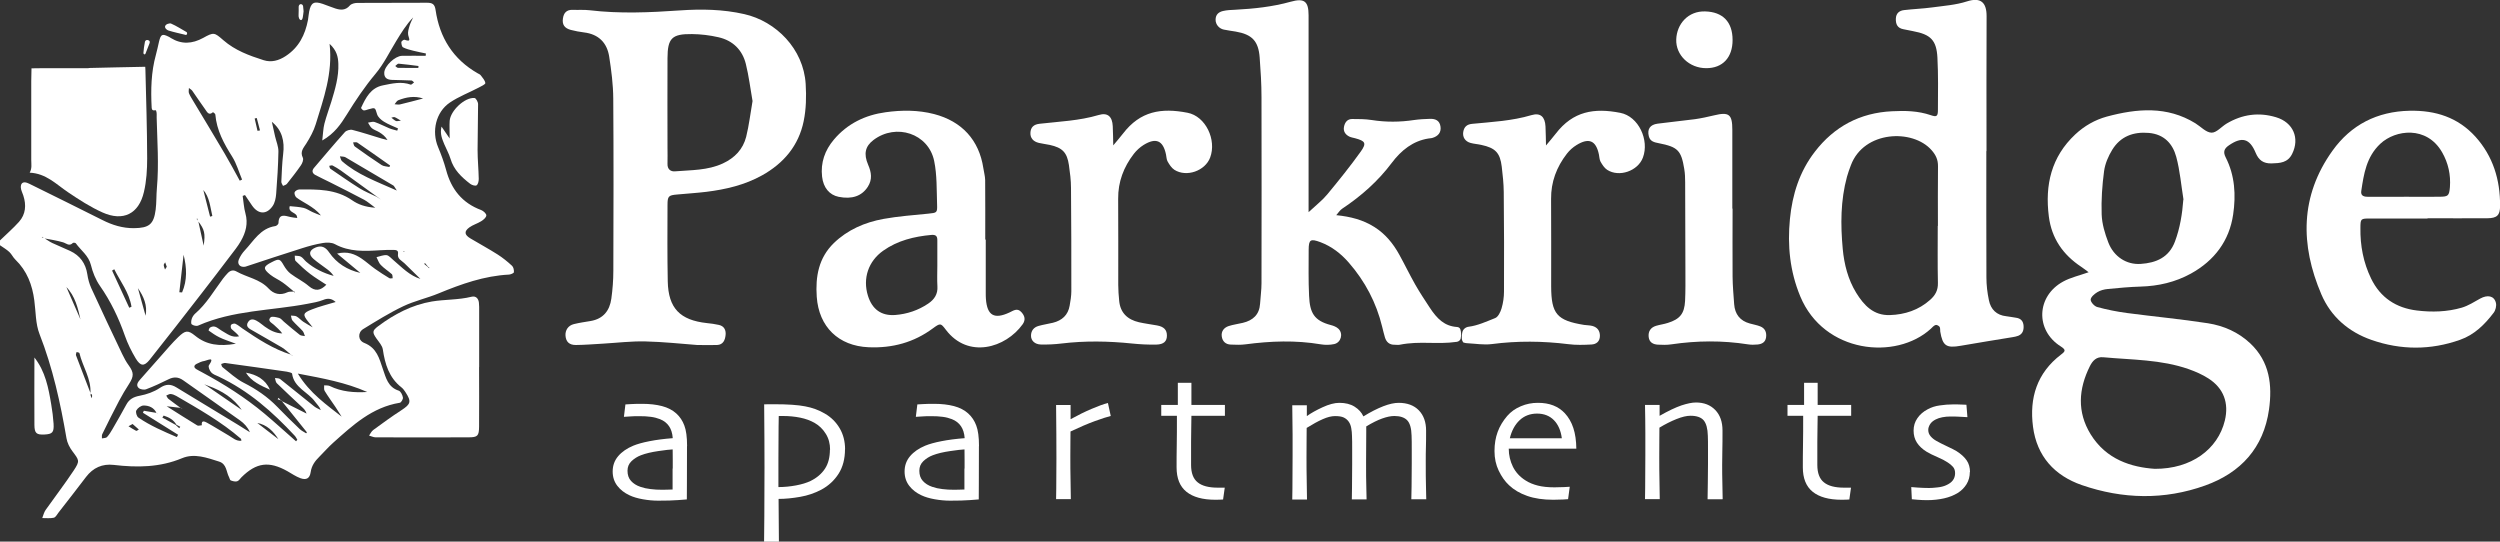<?xml version="1.0" encoding="UTF-8"?>
<svg id="logos" xmlns="http://www.w3.org/2000/svg" viewBox="0 0 300 64.99">
  <rect x="0" y="0" width="300" height="64.99" fill="#333333" stroke="none"/>
  <defs>
    <style>
      .cls-1 {
        fill: #fff;
      }
    </style>
  </defs>
  <path class="cls-1" d="M0,28.85c.76-.74,1.57-1.44,2.28-2.23.81-.91.89-2.01.52-3.15-.1-.32-.28-.64-.3-.96-.03-.47.21-.75.73-.58.18.06.36.16.53.24,2.84,1.41,5.69,2.8,8.52,4.23,1.2.61,2.44.99,3.79.98,1.83-.02,2.38-.46,2.61-2.22.11-.86.07-1.75.15-2.61.25-2.81.04-5.62-.03-8.42,0-.29.03-.61-.07-.86-.06-.14-.5.19-.53-.35-.11-2.14-.07-4.26.51-6.35.14-.51.25-1.04.37-1.56.22-.91.38-.99,1.17-.6.09.04.17.1.25.15,1.29.79,2.56.71,3.88-.01,1.28-.71,1.34-.67,2.43.28,1.4,1.22,3.09,1.84,4.82,2.39.93.3,1.83.05,2.65-.49,1.58-1.03,2.34-2.55,2.68-4.34.06-.33.07-.68.14-1.01.22-1.07.58-1.27,1.64-.91.51.17,1,.39,1.51.55.63.2,1.22.24,1.73-.36.18-.21.59-.31.9-.31,2.79-.02,5.57,0,8.36-.02.64,0,.93.16,1.03.87.48,3.31,2.1,5.91,5.06,7.6.13.07.28.13.36.24.22.29.51.6.55.93.02.14-.48.38-.77.53-1.16.61-2.41,1.08-3.49,1.81-1.69,1.15-2.2,3.46-1.41,5.34.37.89.71,1.8.96,2.73.61,2.31,1.92,3.98,4.22,4.83.26.1.63.44.61.65-.02.25-.36.53-.62.69-.45.28-.99.43-1.42.74-.65.48-.59.89.13,1.32,1.09.65,2.2,1.25,3.27,1.93.61.39,1.19.86,1.72,1.35.18.16.25.52.23.77-.01.12-.37.27-.58.29-2.98.15-5.72,1.13-8.44,2.25-1.39.58-2.9.9-4.26,1.55-1.66.79-3.24,1.78-4.81,2.74-.65.4-.65,1.35.13,1.66,1.52.6,1.8,1.87,2.24,3.15.36,1.03.61,2.17,1.9,2.58.24.08.45.52.5.82.04.19-.21.61-.37.63-3.33.54-5.65,2.7-8.01,4.81-.58.52-1.09,1.11-1.64,1.66-.53.52-.94,1.08-1.05,1.86-.11.76-.53.98-1.24.72-.54-.2-1.03-.54-1.54-.83-2.22-1.25-3.74-1.05-5.53.73-.17.17-.32.43-.53.48-.22.06-.51-.02-.75-.11-.1-.04-.13-.25-.2-.38-.35-.66-.28-1.59-1.2-1.88-1.45-.46-2.96-1.02-4.43-.41-2.68,1.12-5.41,1.14-8.21.81-1.37-.16-2.48.34-3.32,1.44-1.09,1.43-2.19,2.85-3.3,4.27-.18.23-.35.58-.58.63-.44.1-.92.03-1.38.04.13-.33.21-.7.41-.98,1.12-1.59,2.31-3.13,3.38-4.75.75-1.14.64-1.2-.17-2.29-.34-.45-.62-1.01-.71-1.55-.73-4.26-1.65-8.46-3.24-12.52-.48-1.23-.44-2.67-.62-4.01-.24-1.88-.88-3.57-2.28-4.92-.28-.27-.44-.65-.72-.91C.79,29.93.38,29.7,0,29.43c0-.19,0-.39,0-.58ZM33.76,53.04l.06.06-.09-.04c-.09-.1-.19-.2-.28-.29-.62-1-1.4-1.81-2.64-2.03l-.04-.09.06.07c.88.68,1.76,1.35,2.64,2.03.09.1.19.2.28.29ZM29.36,49.54s.06.04.09.06c-.04-.01-.07-.03-.11-.04-.09-.1-.19-.2-.28-.3-1-1.48-2.42-2.37-4.07-2.96-.21-.08-.42-.16-.62-.24-.13-.04-.26-.07-.39-.11.14.03.27.06.41.09.18.11.36.23.54.34,1.38.95,2.77,1.91,4.15,2.86.1.1.19.19.29.29ZM46.68,24.46l.07.08-.09-.06c-.2-.09-.39-.19-.59-.28-.28-.2-.56-.41-.85-.61-1.44-1.04-2.87-2.09-4.32-3.13-.31-.22-.65-.42-.99-.6-.1-.05-.26.02-.4.04.04.12.05.29.14.35,1.16.79,2.3,1.6,3.49,2.34.64.4,1.36.68,2.05,1.02l.89.57c.2.09.39.19.59.28ZM51.36,32.07s.1.08.15.12c0-.03,0-.08-.01-.1-.03-.03-.08-.03-.11-.05-.13-.16-.26-.31-.39-.47-.03.03-.07.06-.1.1.16.13.31.26.47.39ZM21.12,51.03c.13.12.26.24.39.36.04-.06.08-.12.12-.18-.15-.08-.31-.16-.46-.24-.35-.61-.91-.9-1.53-1.1-.05.08-.1.16-.16.24.55.3,1.09.6,1.64.9ZM23.77,26.54c-.04-.12-.08-.23-.12-.35-.01.04-.05.09-.04.11.05.08.12.14.18.22.22.99.43,1.98.65,2.96.22-1.49.1-1.94-.67-2.94ZM24.36,22.75l-.06-.08.08.06c.28,1.09.55,2.18.83,3.27.09-.03.18-.05.27-.08-.26-1.09-.32-2.25-1.12-3.17ZM7.92,34.41s-.05-.05-.07-.07c.03.02.06.03.09.05.59,1.35,1.18,2.71,1.77,4.06.06.11.12.23.18.34-.07-.11-.13-.21-.2-.32-.33-1.46-.65-2.93-1.76-4.06ZM10.88,47.2c0,.09-.02.19,0,.28.03.11.09.21.14.31.01-.13.05-.26.02-.39-.01-.07-.12-.13-.19-.19.12-1.76-.94-3.21-1.32-4.84-.02-.07-.22-.09-.34-.13-.03.13-.11.29-.07.4.57,1.52,1.17,3.04,1.75,4.56ZM18.8,49.54s.02.07.04.1c.01.02.05.01.07.02-.04-.03-.09-.07-.13-.1-.3-.65-.91-.9-1.54-.9-.31,0-.72.3-.88.59-.11.19.04.72.25.86,1.43.98,3.02,1.66,4.61,2.34.05-.09.1-.19.15-.28-1.41-.88-2.81-1.76-4.22-2.64l.11-.24c.51.09,1.02.17,1.54.26ZM41.11,50.12s.06.05.09.07c-.04-.02-.08-.04-.11-.05-.28-.44-.56-.88-.84-1.31-.43-.64-.89-1.26-1.29-1.92-.11-.17-.05-.44-.06-.67.22.02.48-.01.67.08,1.42.7,2.94.81,4.5.72-2.58-1.14-5.31-1.64-8.33-2.21,1.44,2.38,3.48,3.76,5.39,5.27ZM21.73,48.95c-.49-.06-.99-.11-1.73-.2,1.37.86,2.51,1.6,3.67,2.3.13.08.36-.01.55-.02-.09-.7.4-.42.63-.3.89.49,1.75,1.04,2.63,1.55.45.26.86.68,1.49.61-.03-.15-.03-.22-.06-.24-2.36-2.05-5.07-3.57-7.76-5.14-.21-.12-.45-.21-.68-.23-.17-.01-.34.12-.52.19.09.14.15.31.27.4.48.38.99.73,1.48,1.1l.02-.02ZM33.75,48.1c1.01.51,2.02,1.02,3.04,1.53-.12-.4-.37-.62-.61-.84-.99-.93-2-1.86-2.97-2.81-.14-.14-.15-.41-.21-.62.21.04.47.01.62.13,1.38,1.09,2.73,2.2,4.1,3.29.23.18.52.29.78.43-.17-.44-.47-.69-.69-1-.85-1.18-2.53-1.68-2.76-3.37-.01-.11-.41-.2-.63-.24-2.46-.36-4.92-.7-7.39-1.04-.16-.02-.33.08-.49.12.05.13.06.31.16.38.84.65,1.63,1.41,2.56,1.88,1.5.76,2.85,1.68,4.01,2.88.88.91,1.78,1.79,2.7,2.67.22.21.51.34.77.51.03-.04.06-.08.09-.12-1.02-1.27-2.04-2.54-3.06-3.81,0,0-.03.03-.03.03ZM34.94,42.54c.04.05.09.1.13.15,0-.03,0-.08-.02-.09-.04-.02-.09-.03-.13-.04-.37-.3-.71-.64-1.11-.88-1.13-.68-2.29-1.3-3.42-1.97-.4-.23-1.01-.48-.61-1.08.35-.53.87-.25,1.29.03.24.16.46.36.7.53.62.44,1.28.8,2.1.82-.3-.41-.66-.72-1.01-1.04-.26-.24-.8-.46-.4-.88.16-.17.7-.03,1.04.06.21.06.38.29.56.45.63.53,1.26,1.08,1.91,1.58.15.12.41.1.62.15-.09-.2-.13-.45-.27-.61-.39-.43-.84-.81-1.22-1.25-.13-.15-.13-.4-.19-.6.23.03.49,0,.67.1.29.16.52.44.8.63.39.26.8.48,1.21.72l.04.09-.06-.07c-.18-.23-.36-.46-.54-.68-.73-.9-.71-1.1.4-1.53.91-.36,1.87-.59,2.85-.89-.49-.44-.95-.48-1.52-.24-.58.23-1.21.33-1.83.45-4.39.84-8.96.76-13.15,2.62-.2.09-.58,0-.77-.15-.11-.08-.07-.45,0-.66.07-.22.22-.45.39-.61,1.39-1.19,2.28-2.77,3.35-4.2.17-.23.37-.45.57-.67.3-.32.66-.43,1.06-.2,1.26.71,2.79.9,3.85,2.04.61.66,1.39.87,2.27.45.21-.1.48-.06.72-.08.05.04.11.09.16.13,0-.04,0-.09-.01-.1-.03-.03-.08-.03-.12-.05-.44-.36-.86-.74-1.33-1.07-.47-.34-1.03-.57-1.48-.93-.91-.73-.87-.99.17-1.51.89-.46.99-.41,1.46.42.21.36.48.72.81.97.7.53,1.51.91,2.17,1.48.78.67,1.41.55,2.11-.16-.66-.44-1.33-.83-1.94-1.3-.61-.47-1.19-1-1.74-1.55-.13-.13-.08-.42-.11-.64.25.04.53,0,.74.12.25.14.41.41.63.6.96.83,2.07,1.37,3.3,1.71-.22-.33-.49-.58-.78-.8-.54-.41-1.12-.79-1.63-1.23-.65-.56-.53-1.07.27-1.39.72-.28,1.19,0,1.6.6.9,1.31,2.17,2.1,3.74,2.46-.88-.73-1.76-1.46-2.79-2.32,1.26-.31,2.13.06,2.94.6.56.38,1.07.85,1.62,1.24.55.39,1.13.76,1.71,1.11.1.06.27.01.4.01-.03-.16,0-.39-.09-.48-.43-.39-.94-.7-1.34-1.12-.24-.24-.34-.62-.51-.93.4-.09.82-.28,1.21-.24.28.03.54.37.8.58,1.03.87,1.96,1.89,3.32,2.29.03.02.05.05.08.07-.03-.02-.07-.03-.1-.05-.65-.64-1.3-1.29-1.96-1.92-.34-.33-.87-.51-.77-1.13.07-.44-.25-.46-.54-.47-.54,0-1.08,0-1.61.04-1.86.12-3.69.21-5.42-.73-.39-.21-.97-.22-1.43-.14-.86.14-1.71.37-2.55.64-2.23.7-4.44,1.44-6.66,2.17-.05.02-.09.03-.14.04-.6.1-.98-.31-.75-.87.17-.4.42-.78.71-1.09,1.08-1.14,1.87-2.66,3.68-2.92.14-.02.37-.23.37-.36.02-1.15.72-.91,1.42-.73.26.07.53.08.83.12-.03-.14-.03-.19-.05-.24-.18-.47-1.08-.43-.85-1.18.56.06,1.12.08,1.67.21.37.09.7.34,1.06.5.33.15.67.28,1.01.41-.45-.59-1.01-.95-1.58-1.31-.45-.28-.94-.53-1.36-.85-.15-.12-.27-.45-.22-.62.05-.16.35-.34.55-.34,2.2-.02,4.4-.06,6.35,1.29.72.5,1.55.81,2.78.9-.61-.45-.94-.74-1.32-.95-1.34-.71-2.69-1.39-4.04-2.07-.61-.31-1.23-.59-1.83-.91-.36-.2-.45-.5-.17-.84,1.23-1.44,2.45-2.9,3.72-4.31.18-.2.64-.33.9-.26,1.17.3,2.32.68,3.48,1.03.24.07.48.13.73.19-.26-.44-.6-.7-.97-.93-.29-.18-.64-.28-.9-.49-.21-.17-.32-.45-.47-.67.27-.03.56-.16.79-.08.6.2,1.16.51,1.75.75.31.13.65.2.97.29.03-.09.06-.18.09-.27-.57-.26-1.16-.48-1.69-.81-.34-.21-.71-.54-.82-.89-.25-.81-.19-.83-1.04-.59-.19.05-.39.15-.57.13-.12-.02-.33-.26-.31-.31.56-1.2,1.15-2.41,2.64-2.7,1.1-.22,2.2-.49,3.32-.08.09.03.26-.18.4-.27-.1-.08-.21-.22-.31-.23-.78-.04-1.56-.04-2.34-.07-.56-.02-.96-.23-.93-.87.03-.8,1.29-2,2.12-2.02.95-.02,1.9,0,2.85,0,0-.09.02-.19.03-.28-.5-.11-1.01-.2-1.51-.33-.42-.11-.86-.21-1.24-.41-.14-.08-.2-.41-.2-.63,0-.1.29-.31.38-.28.86.31.53-.11.44-.57-.07-.34.06-.75.17-1.11.1-.35.28-.67.43-1-.83.86-1.43,1.85-2.03,2.83-.81,1.32-1.5,2.76-2.49,3.94-1.29,1.54-2.39,3.18-3.44,4.88-.71,1.14-1.47,2.28-2.95,3.12.1-.82.11-1.44.26-2.02.23-.89.56-1.76.83-2.64.45-1.49.9-2.98.84-4.56-.03-.82-.19-1.58-1.05-2.38.4,3.56-.73,6.58-1.66,9.64-.25.82-.68,1.6-1.14,2.33-.35.55-.77.97-.41,1.7.11.22-.06.67-.24.92-.52.76-1.1,1.49-1.67,2.21-.1.13-.31.17-.47.25-.07-.17-.21-.34-.2-.5.05-1.11.09-2.23.22-3.33.19-1.54-.12-2.87-1.39-3.89-.02-.02-.05-.04-.07-.06.03.01.06.02.09.04.13.6.26,1.2.4,1.8.14.61.41,1.21.4,1.82-.03,1.69-.14,3.38-.27,5.07-.04.51-.15,1.09-.44,1.49-.73,1.04-1.72.97-2.45-.08-.29-.42-.57-.84-.85-1.26-.09.03-.18.06-.28.1.11.7.14,1.42.33,2.09.34,1.22.04,2.31-.56,3.35-.36.63-.83,1.2-1.27,1.78-1.12,1.47-2.23,2.94-3.37,4.4-2.09,2.69-4.17,5.38-6.29,8.04-.66.82-1.1.79-1.67-.15-.52-.87-.98-1.8-1.31-2.75-.74-2.12-1.7-4.12-2.99-5.97-.51-.73-.87-1.63-1.08-2.5-.28-1.13-1.2-1.75-1.81-2.6-.05-.07-.3-.1-.36-.04-.44.44-.77.04-1.17-.08-.74-.22-1.51-.33-2.28-.48-.06-.06-.12-.12-.18-.17-.02-.01-.07.02-.1.03.1.04.2.08.3.12.32.19.62.42.96.58.7.33,1.43.62,2.14.95,1.2.56,1.87,1.5,2.07,2.81.08.56.24,1.14.47,1.65,1.21,2.65,2.46,5.28,3.71,7.91.23.48.48.95.79,1.37.62.86.63,1.3.03,2.23-.42.65-.82,1.32-1.18,2-.7,1.33-1.37,2.67-2.03,4.02-.07.14-.03.34-.04.51.21-.05.49-.03.61-.16.26-.28.46-.62.66-.96.56-.97,1.12-1.94,1.65-2.92.35-.66.86-.94,1.61-1.08.84-.16,1.71-.46,2.41-.93.73-.49,1.3-.5,2-.07,2.45,1.5,4.92,2.99,7.38,4.48.48.29.96.6,1.44.9-.28-.63-.7-1.07-1.19-1.42-2.26-1.62-4.54-3.2-6.81-4.81-.59-.42-1.14-.44-1.78-.12-.87.43-1.76.85-2.67,1.19-.26.1-.72.02-.91-.16-.34-.33-.09-.7.19-1.01.84-.94,1.67-1.9,2.51-2.84.68-.76,1.33-1.55,2.07-2.26.84-.8,1.14-.86,2.02-.15,1.37,1.11,2.87,1.3,4.89.96-.87-.33-1.46-.51-2-.78-.45-.22-.87-.52-1.28-.81-.02-.01.08-.29.17-.35.61-.38.98.15,1.43.39.62.34,1.17.86,2.06.66-.25-.36-.61-.59-.91-.88-.1-.1-.13-.4-.05-.5.09-.11.38-.19.51-.13.3.14.57.36.84.56,1.85,1.26,3.72,2.49,5.88,3.16ZM35.53,52.95c.05-.06.1-.12.15-.18-.1-.16-.18-.34-.31-.48-2.66-2.87-5.56-5.42-9.15-7.11-.31-.14-.67-.26-.88-.5-.19-.21-.38-.69-.27-.84.77-1.13-.18-.59-.52-.53-.33.05-.65.19-.95.35-.33.17-.39.42-.04.64.2.13.43.23.64.35,2.66,1.43,5.21,3.04,7.53,4.98,1.29,1.08,2.53,2.22,3.8,3.33ZM28.77,21.68c.09-.04.19-.09.28-.13-.39-.92-.66-1.91-1.18-2.74-1-1.58-1.87-3.17-2.03-5.07,0-.1-.28-.28-.28-.28-.49.44-.7,0-.91-.3-.54-.74-1.04-1.51-1.57-2.26-.1-.14-.27-.23-.41-.34,0,.2-.06.43,0,.61.12.31.31.6.48.89,1.27,2.12,2.56,4.24,3.81,6.37.63,1.07,1.21,2.16,1.81,3.25ZM47.63,22.88c-.28-.41-.33-.56-.43-.62-1.91-1.14-3.83-2.27-5.75-3.39-.18-.1-.44-.07-.66-.11.08.2.11.46.25.58,1.84,1.61,4.09,2.42,6.59,3.53ZM46.73,20.04c.03-.06.06-.12.08-.18-1.31-.92-2.61-1.85-3.93-2.75-.12-.08-.34-.02-.51-.02.07.17.08.4.21.49,1.06.76,2.13,1.52,3.22,2.23.25.16.62.16.93.23ZM21.51,35.07c.11,0,.23.01.34.02.63-1.45.57-2.97.18-4.52-.17,1.5-.34,3-.51,4.5ZM13.71,32.31c-.09.05-.17.11-.26.16.69,1.49,1.38,2.97,2.06,4.46.09-.04.18-.08.27-.12-.27-1.69-1.33-3.02-2.07-4.5ZM50.78,11.82c-1.06-.35-2.04-.16-2.99.21-.18.07-.29.31-.44.48.22.01.45.07.65.02.93-.22,1.85-.47,2.77-.71ZM50.2,8.15c0-.08.01-.15.02-.23-.8-.1-1.59-.21-2.39-.28-.12-.01-.26.18-.4.28.11.08.21.21.32.22.81.02,1.63.01,2.44.01ZM16.55,34.58c.31,1.1.61,2.2.92,3.31.24-1.25-.23-2.31-.92-3.31ZM15.91,50.88c-.26.14-.37.21-.49.27.3.19.6.39.92.55.06.03.21-.1.32-.16-.26-.23-.51-.45-.75-.66ZM30.9,15.7c.1-.02.2-.03.3-.05-.13-.5-.26-1-.39-1.49-.08.02-.17.04-.25.06.11.49.23.99.34,1.48ZM48.11,14.48c-.35-.2-.54-.34-.75-.42-.11-.04-.26.04-.4.06.18.14.35.3.55.4.1.05.26-.01.6-.04ZM20.01,32.01c-.07-.19-.13-.36-.19-.53-.06.11-.17.22-.17.32.01.18.09.36.15.54.07-.1.13-.2.21-.32ZM48.58,30.18c-.08,0-.15-.02-.23-.03.04.02.07.06.11.07.04,0,.08-.02.12-.04Z"/>
  <path class="cls-1" d="M10.64,8.16c2.14-.07,4.29-.08,6.43-.14h.36l.02.38c.09,3.53.2,7.06.21,10.6,0,1.35-.08,2.73-.39,4.04-.61,2.63-2.49,3.57-4.98,2.45-1.45-.65-2.82-1.54-4.14-2.43-1.42-.96-2.62-2.25-4.59-2.34.3-.51.19-1.02.19-1.52,0-3.15,0-9.46,0-9.46l.03-1.54,1.58-.02s3.52,0,5.28,0c0,.02,0-.02,0,0Z"/>
  <path class="cls-1" d="M57.49,44.05c0,2.38.02,4.76,0,7.14-.01,1.12-.17,1.29-1.27,1.29-3.72.02-7.44.01-11.15,0-.26,0-.52-.14-.78-.21.16-.23.28-.51.5-.67,1.1-.81,2.2-1.61,3.34-2.35,1.17-.76,1.27-1.05.52-2.2-.13-.2-.28-.41-.47-.56-1.49-1.16-1.98-2.79-2.24-4.56-.07-.47-.49-.91-.78-1.33-.49-.71-.49-.92.2-1.44,1.94-1.46,4.09-2.58,6.46-2.98,1.56-.26,3.19-.18,4.76-.57.53-.13.83.21.89.71.04.34.03.68.03,1.02,0,2.23,0,4.47,0,6.7Z"/>
  <path class="cls-1" d="M175.29,40.62c-.06.21-.25.37-.47.4-2.41.35-4.41-.14-6.86.35-.19.04-.39,0-.59,0-.63.02-1.01-.32-1.18-.89-.13-.42-.22-.84-.33-1.27-.7-2.89-2.05-5.45-4-7.69-.94-1.08-2.05-1.95-3.41-2.46-1.19-.44-1.4-.32-1.41.9,0,1.85-.04,3.69.05,5.54.09,2.04.59,2.98,2.62,3.51.32.08.67.22.9.44.61.58.32,1.66-.51,1.84-.51.11-1.08.12-1.6.03-3.02-.51-6.02-.4-9.04,0-.58.08-1.17.05-1.76.03-.63-.02-1.01-.39-1.09-.99-.08-.6.26-1.04.82-1.23.55-.18,1.14-.25,1.71-.39,1.22-.29,1.99-.99,2.07-2.3.05-.82.17-1.64.17-2.46.01-7.43.02-14.87,0-22.3,0-1.6-.1-3.2-.22-4.79-.15-1.97-.92-2.76-2.87-3.1-.48-.08-.97-.14-1.44-.24-.56-.12-.98-.61-.98-1.18,0-.63.38-.93.89-1.05.47-.11.96-.13,1.45-.15,2.25-.12,4.48-.35,6.66-.96,1.64-.46,2.16-.07,2.16,1.63,0,7.24,0,14.48,0,21.71v1.91c.93-.87,1.67-1.44,2.24-2.13,1.39-1.68,2.77-3.39,4.04-5.17.7-.99.52-1.24-.69-1.57-.23-.06-.48-.1-.7-.2-.48-.24-.75-.64-.64-1.18.1-.52.4-.93.97-.93.78,0,1.57,0,2.34.12,1.71.27,3.4.26,5.11,0,.63-.09,1.26-.12,1.9-.14.65-.02,1.16.2,1.26.93.1.68-.26,1.16-1.01,1.37-.14.04-.29.03-.44.06-1.83.29-3.24,1.38-4.41,2.94-1.63,2.17-3.66,3.97-5.92,5.47-.28.19-.41.41-.73.79,1.72.17,3.21.56,4.56,1.41,1.32.83,2.27,1.99,3,3.32.66,1.19,1.25,2.42,1.92,3.6.53.93,1.12,1.82,1.71,2.72.92,1.41,1.81,2.27,3.32,2.37.18.01.34.12.39.3.07.25.14.65.03,1.07Z"/>
  <path class="cls-1" d="M175.68,41.12c.15.05.28.06.43.07.97.05,1.95.22,2.9.1,3.07-.4,6.12-.37,9.19.01.92.12,1.86.09,2.78.04.58-.03,1-.36,1.01-1.03,0-.62-.3-1.02-.88-1.19-.32-.09-.68-.08-1.02-.13-3.26-.53-3.94-1.31-3.95-4.62-.01-3.5.02-7-.01-10.49-.02-2.05.66-3.84,1.9-5.44.32-.41.71-.76,1.15-1.03,1.49-.92,2.34-.55,2.69,1.13.06.28.06.61.19.85.21.37.46.77.8.99,1.44.93,3.69.14,4.29-1.47.79-2.1-.52-4.95-2.72-5.37-3.12-.61-5.66-.21-7.74,2.5-.38.49-.79.96-1.19,1.44-.02.03-.03.06-.05.09.02-.02.04-.05.07-.07-.02-.78-.02-1.55-.06-2.33-.06-1.15-.6-1.68-1.7-1.35-2.32.69-4.71.81-7.09,1.04-.65.06-.98.37-1.08.97-.1.62.22,1.14.87,1.32.42.12.87.14,1.3.24,1.69.36,2.25.95,2.45,2.61.12,1.01.23,2.03.24,3.04.04,3.98.05,7.97.03,11.95,0,.67-.1,1.36-.29,2.01-.13.44-.41,1.03-.77,1.17-1.03.41-2.12.91-3.19,1.04-.38.05-.7.33-.76.71-.06.35-.15.95.18,1.21Z"/>
  <path class="cls-1" d="M250.65,32.68c-.37-.27-.62-.48-.9-.66-2.19-1.45-3.56-3.42-3.89-6.05-.48-3.77.29-7.14,3.17-9.84,1.09-1.02,2.37-1.75,3.79-2.14,3.62-.97,7.22-1.29,10.62.8.65.4,1.28,1.11,1.94,1.13.6.02,1.2-.73,1.83-1.1,1.86-1.1,3.84-1.38,5.92-.75,2.06.62,2.86,2.51,1.93,4.39-.53,1.08-1.46,1.12-2.48,1.15-.97.02-1.53-.38-1.9-1.27-.72-1.74-1.65-1.97-3.21-.9-.58.4-.72.79-.38,1.46,1.1,2.16,1.23,4.51.89,6.83-.46,3.17-2.25,5.54-5.07,7.1-1.87,1.03-3.9,1.5-6.04,1.56-1.31.04-2.63.16-3.94.29-.43.04-.89.16-1.25.38-.35.21-.79.59-.8.9,0,.3.45.79.78.88,1.17.32,2.37.56,3.57.72,3.24.43,6.49.73,9.72,1.23,1.9.3,3.66,1.07,5.09,2.42,2.33,2.2,2.65,5,2.24,7.94-.65,4.58-3.37,7.57-7.66,9.11-4.91,1.76-9.9,1.64-14.8-.05-3.29-1.14-5.4-3.47-5.86-7-.45-3.46.47-6.45,3.36-8.66.52-.39.63-.56-.03-.98-3.08-1.94-2.93-6.04.3-7.79.88-.48,1.91-.71,3.04-1.11ZM258.58,56.26c4.37.02,7.56-2.34,8.4-5.79.51-2.11-.14-3.88-1.96-5.05-.73-.47-1.55-.83-2.37-1.12-3.32-1.17-6.82-1.11-10.26-1.43-.83-.08-1.28.43-1.6,1.06-1.37,2.74-1.56,5.51.09,8.19,1.88,3.04,4.9,3.95,7.69,4.14ZM262.02,23.96c-.28-1.72-.42-3.47-.87-5.14-.43-1.58-1.46-2.71-3.29-2.87-1.87-.16-3.4.42-4.39,2.02-.47.77-.86,1.67-.98,2.56-.23,1.72-.35,3.48-.29,5.21.04,1.13.39,2.29.8,3.36.66,1.71,2.19,2.68,3.87,2.57,1.87-.12,3.42-.78,4.13-2.7.6-1.61.87-3.28,1-5.02Z"/>
  <path class="cls-1" d="M238.36,18.14c0,5.05-.01,10.1.01,15.15,0,.91.11,1.84.3,2.74.22,1.1.92,1.8,2.1,1.92.39.04.77.13,1.16.18.57.08.86.4.9.97.03.53-.11.97-.63,1.19-.22.09-.47.13-.7.17-2.07.34-4.14.67-6.2,1.03-1.74.31-2.18.02-2.47-1.7-.03-.19.02-.43-.08-.57-.09-.13-.36-.27-.48-.22-.22.07-.39.28-.57.45-4.18,3.82-12.83,2.96-15.67-3.89-1.24-2.99-1.55-6.07-1.24-9.27.29-2.97,1.16-5.71,2.99-8.08,2.33-3.03,5.43-4.68,9.27-4.86,1.56-.08,3.12-.05,4.64.47.72.25.86.14.86-.65.01-2.09.05-4.18-.06-6.26-.11-2.09-.82-2.78-2.92-3.17-.38-.07-.77-.16-1.15-.23-.72-.13-.94-.59-.92-1.26.02-.66.42-.98,1.01-1.04,1.11-.13,2.24-.17,3.35-.32,1.4-.19,2.84-.29,4.17-.72,1.67-.54,2.37.14,2.36,1.79-.03,5.39-.01,10.78-.01,16.17ZM232.55,27.1c0-2.38-.02-4.76.01-7.14.01-.78-.25-1.35-.77-1.94-2.26-2.58-8.12-2.35-9.68,1.8-.17.45-.34.91-.47,1.38-.78,2.86-.78,5.77-.51,8.68.17,1.83.63,3.65,1.61,5.25.93,1.51,2.09,2.75,4.05,2.68,1.8-.06,3.45-.6,4.83-1.83.62-.55.95-1.15.93-2.02-.05-2.28-.02-4.57-.02-6.85Z"/>
  <path class="cls-1" d="M83.67,41.4c-1.86-.14-4.05-.38-6.24-.43-1.7-.04-3.4.17-5.11.27-1.07.06-2.14.15-3.22.16-.8,0-1.18-.39-1.24-1.11-.05-.67.32-1.23,1.01-1.4.66-.16,1.34-.26,2.01-.37,1.52-.26,2.28-1.25,2.48-2.68.15-1.1.24-2.22.24-3.33.02-6.89.04-13.79-.01-20.68-.01-1.69-.23-3.38-.49-5.05-.26-1.65-1.27-2.68-3.02-2.89-.53-.06-1.06-.17-1.58-.3-.76-.2-1.06-.64-.95-1.37.09-.66.43-1.06,1.16-1.04.68.03,1.38-.03,2.05.05,3.61.43,7.21.27,10.82.02,2.58-.18,5.16-.14,7.72.44,3.83.86,7.12,4.18,7.38,8.38.09,1.52.06,3.01-.24,4.47-.6,2.93-2.39,5.05-4.99,6.5-2.08,1.16-4.36,1.69-6.7,1.98-1.16.14-2.33.21-3.5.32-1.02.09-1.15.19-1.15,1.26-.01,3.06-.03,6.12.03,9.17.07,3.22,1.47,4.65,4.7,5,.48.05.97.11,1.44.22.64.14.86.64.8,1.21-.06.59-.28,1.17-1.03,1.2-.68.02-1.37,0-2.38,0ZM90.3,12.1c-.26-1.49-.44-2.98-.8-4.43-.42-1.68-1.56-2.81-3.28-3.2-1.04-.24-2.12-.37-3.18-.38-2.42-.03-2.93.5-2.94,2.9-.02,3.55,0,7.09,0,10.64,0,.68.02,1.36,0,2.04-.02.64.38.94.91.89,1.94-.16,3.91-.1,5.74-.95,1.42-.66,2.41-1.7,2.79-3.19.35-1.4.51-2.85.77-4.32Z"/>
  <path class="cls-1" d="M118.29,28.74c0,2.14,0,4.27,0,6.41,0,.24,0,.49.02.73.15,1.98.99,2.47,2.82,1.62.49-.23.95-.59,1.44-.04.4.44.53.91.15,1.45-2.04,2.85-6.55,4.19-9.22.66-.61-.81-.66-.82-1.55-.17-2.29,1.7-4.87,2.39-7.71,2.27-3.63-.15-5.98-2.46-6.23-6.05-.17-2.44.23-4.67,2.04-6.44,1.66-1.61,3.73-2.5,5.97-2.91,1.77-.32,3.58-.45,5.37-.63,1.03-.11,1.1-.08,1.06-1.12-.06-1.74,0-3.52-.35-5.21-.69-3.29-4.56-4.56-7.28-2.51-.99.75-1.21,1.66-.64,2.98.39.9.52,1.76-.04,2.63-.72,1.12-1.9,1.53-3.5,1.21-1.1-.22-1.84-1.09-1.99-2.42-.19-1.68.33-3.16,1.42-4.45,1.62-1.92,3.77-2.95,6.2-3.28,1.93-.27,3.9-.28,5.83.22,3.33.87,5.39,3.12,5.9,6.48.07.48.21.96.22,1.44.02,2.38.01,4.76.01,7.14h.04ZM112.48,31.88h0c0-1.02,0-2.04,0-3.06,0-.49-.18-.67-.71-.63-2.08.19-4.05.67-5.78,1.89-1.79,1.26-2.48,3.33-1.84,5.4.5,1.62,1.59,2.44,3.27,2.32,1.43-.11,2.77-.56,3.97-1.37.74-.5,1.16-1.14,1.1-2.07-.05-.82-.01-1.65-.01-2.48Z"/>
  <path class="cls-1" d="M291.3,26.22c-2.3,0-4.59-.01-6.89,0-1.14,0-1.15.03-1.16,1.14-.03,2.11.35,4.14,1.28,6.06,1.11,2.3,3.01,3.54,5.5,3.84,1.8.22,3.63.17,5.38-.34.78-.23,1.49-.69,2.21-1.09.89-.49,1.68-.34,1.89.51.09.36-.04.89-.27,1.19-1.07,1.41-2.32,2.65-4.04,3.25-3.53,1.25-7.1,1.24-10.62.01-2.76-.96-4.87-2.8-6.01-5.45-2.55-5.95-2.57-11.83,1.34-17.27,2.21-3.08,5.33-4.7,9.25-4.78,3.12-.06,5.79.8,7.89,3.11,2.12,2.35,2.98,5.19,2.96,8.31,0,1.13-.38,1.47-1.52,1.48-2.39.02-4.79,0-7.18,0ZM288.46,23.61h0c1.42,0,2.84.02,4.26,0,1.05-.01,1.18-.09,1.27-1.15.11-1.48-.19-2.88-.94-4.19-1.84-3.2-5.59-2.72-7.41-1.02-1.67,1.57-1.98,3.61-2.29,5.68-.09.61.38.69.86.69,1.42,0,2.84,0,4.26,0Z"/>
  <path class="cls-1" d="M133.57,17.47c.4-.48.81-.95,1.19-1.44,2.08-2.71,4.6-3.11,7.74-2.5,2.19.42,3.51,3.26,2.72,5.37-.6,1.61-2.84,2.4-4.29,1.48-.34-.22-.6-.62-.81-.99-.14-.24-.14-.56-.2-.85-.35-1.68-1.2-2.06-2.68-1.15-.45.28-.86.66-1.18,1.07-1.22,1.58-1.9,3.36-1.88,5.39.03,3.45,0,6.89.01,10.34,0,.63.05,1.26.11,1.89.13,1.46,1,2.27,2.38,2.59.71.16,1.44.25,2.16.38.83.15,1.19.53,1.19,1.22,0,.68-.37,1.06-1.27,1.08-.97.02-1.95-.03-2.92-.13-2.82-.29-5.64-.34-8.46,0-.82.1-1.66.14-2.48.12-.72-.02-1.18-.46-1.18-1.05,0-.6.33-1.02.91-1.18.56-.16,1.15-.24,1.72-.38,1.09-.27,1.82-.92,2.01-2.06.1-.57.2-1.15.2-1.73,0-4.13,0-8.25-.04-12.38,0-.92-.12-1.84-.25-2.75-.22-1.51-.78-2.09-2.3-2.42-.43-.09-.87-.14-1.3-.24-.69-.16-1.05-.6-1.02-1.21.03-.65.37-1.01,1.11-1.09,2.37-.27,4.76-.36,7.08-1.05,1.09-.33,1.64.2,1.69,1.35.04.77.04,1.55.06,2.33-.02.02-.04.05-.07.07.02-.03.03-.06.05-.09Z"/>
  <path class="cls-1" d="M207.91,25.03c0,2.72-.02,5.43,0,8.15.01,1.11.11,2.22.19,3.33.09,1.19.7,1.99,1.88,2.31.42.12.86.19,1.26.35.57.23.77.71.69,1.31-.08.59-.5.81-1.02.86-.38.04-.79.04-1.17-.02-3.06-.48-6.11-.45-9.17,0-.53.08-1.07.07-1.61.04-.58-.03-1.05-.27-1.12-.93-.07-.67.24-1.13.88-1.33.47-.14.96-.2,1.42-.35,1.45-.45,1.99-1.12,2.07-2.63.06-1.21.04-2.42.04-3.64,0-3.54-.02-7.08-.03-10.62,0-.53-.02-1.07-.11-1.59-.36-2.22-.78-2.64-3.03-3.08-.55-.11-1.06-.2-1.22-.84-.21-.85.14-1.39,1.05-1.51,1.5-.2,3-.34,4.5-.54.77-.11,1.53-.28,2.29-.46,1.78-.43,2.18-.13,2.18,1.73.01,3.15,0,6.31,0,9.46Z"/>
  <path class="cls-1" d="M207.91,4.8c0,2.11-1.2,3.39-3.17,3.38-2.02,0-3.66-1.56-3.59-3.45.06-1.84,1.42-3.43,3.48-3.36,2.09.06,3.28,1.24,3.28,3.43Z"/>
  <path class="cls-1" d="M52.99,15.2c.34.5.57.84.97,1.42,0-.91-.04-1.52,0-2.12.1-1.23,1.82-2.84,2.98-2.74.17.01.43.47.43.73,0,1.84-.06,3.67-.06,5.51,0,1.16.12,2.31.14,3.47,0,.27-.07.63-.26.77-.14.1-.55-.02-.75-.17-1.05-.8-1.99-1.69-2.38-3.02-.18-.6-.5-1.15-.74-1.73-.24-.61-.55-1.21-.34-2.12Z"/>
  <path class="cls-1" d="M4.12,42.89c1.33,1.68,1.7,3.67,2.03,5.66.13.76.23,1.53.28,2.3.06,1.04-.14,1.24-1.08,1.29-.97.05-1.21-.14-1.22-1.14-.02-2.7,0-5.4,0-8.1Z"/>
  <path class="cls-1" d="M22.25,4.18c-.68-.17-1.37-.31-2.04-.52-.17-.05-.45-.27-.4-.51.08-.28.56-.39.72-.32.64.28,1.24.67,1.86,1.02.14.14.04.38-.13.34Z"/>
  <path class="cls-1" d="M35.83,1.78c0-.5.03-.7.01-.88-.02-.24.09-.4.28-.41.25.06.26.22.27.45,0,.14.05.29.04.43-.07.53-.08,1.01-.3,1.04-.23,0-.33-.41-.3-.63Z"/>
  <path class="cls-1" d="M17.95,5.18c-.16.41-.33.85-.5,1.28-.09.15-.25.02-.24-.1.03-.45.09-.89.18-1.33.02-.1.11-.26.31-.23.24.04.32.17.25.38Z"/>
  <path class="cls-1" d="M32.4,46.77c-1.09-.5-2.22-.97-2.89-2.05,1.29.23,2.33.81,2.89,2.05Z"/>
  <path class="cls-1" d="M33.78,48.08c-.16-.06-.32-.11-.47-.17.04-.06.08-.12.12-.17.11.12.22.25.33.37l.03-.03Z"/>
  <path class="cls-1" d="M21.71,48.97c.07.03.13.06.2.1-.06-.04-.12-.08-.18-.12l-.02.02Z"/>
  <path class="cls-1" d="M82.44,53.54c0,1.85,0,3.35-.01,4.51s-.01,1.79-.01,1.88c-.07,0-.42.04-1.04.08-.62.05-1.42.07-2.4.07-.61,0-1.23-.06-1.85-.17-.62-.11-1.16-.27-1.6-.48-.6-.28-1.08-.65-1.45-1.13-.37-.48-.56-1.05-.56-1.72,0-.71.22-1.32.66-1.84.44-.52,1.05-.94,1.82-1.26.49-.2,1.13-.38,1.95-.54.81-.16,1.74-.28,2.78-.36-.04-.58-.19-1.06-.44-1.43-.25-.37-.61-.66-1.09-.85-.33-.13-.7-.23-1.1-.28-.4-.06-.88-.08-1.41-.08-.34,0-.62,0-.86.02-.24.01-.56.03-.96.06l.18-1.49c.11,0,.33-.02.67-.04.33-.02.79-.03,1.36-.03.88,0,1.67.09,2.36.27.69.18,1.27.48,1.72.89.43.39.75.87.96,1.44.22.57.33,1.39.33,2.47ZM80.73,56.23v-.96c0-.39,0-.83-.01-1.34-.33.01-.91.08-1.73.2-.82.12-1.51.28-2.08.5-.42.16-.79.39-1.12.7-.33.31-.49.7-.49,1.16,0,.51.14.91.42,1.22.28.31.65.55,1.13.71.37.13.77.22,1.22.27.44.06.91.08,1.41.08.15,0,.33,0,.55-.01.22,0,.45-.01.68-.02,0-.05,0-.3,0-.74,0-.44,0-1.03,0-1.78Z"/>
  <path class="cls-1" d="M101.4,53.91c0,1.15-.26,2.14-.77,2.94-.52.81-1.21,1.45-2.09,1.92-.76.4-1.6.69-2.51.85-.91.16-1.78.25-2.6.25l.04,5.13h-1.78c0-.13.02-1.16.03-3.09s.02-3.87.02-5.82c0-.98,0-2.11-.01-3.4,0-1.29-.02-2.68-.03-4.17.24,0,.48-.01.71-.01h.54c1.57,0,2.79.08,3.66.25.87.16,1.66.45,2.37.87.76.44,1.35,1.03,1.78,1.76.43.73.65,1.58.65,2.53ZM99.61,53.97c0-.73-.17-1.37-.52-1.92-.34-.55-.79-.99-1.35-1.31-.5-.28-1.07-.49-1.71-.62s-1.33-.2-2.08-.2h-.5c0,.13,0,.57-.02,1.32-.01.76-.02,2.06-.02,3.91,0,.39,0,.93,0,1.63,0,.7,0,1.26,0,1.67.7,0,1.41-.07,2.11-.2.7-.13,1.28-.31,1.74-.53.76-.37,1.34-.87,1.74-1.48s.59-1.38.59-2.29Z"/>
  <path class="cls-1" d="M117.47,53.54c0,1.85,0,3.35-.01,4.51s-.01,1.79-.01,1.88c-.07,0-.42.04-1.04.08-.62.05-1.42.07-2.4.07-.61,0-1.23-.06-1.85-.17-.62-.11-1.16-.27-1.6-.48-.6-.28-1.08-.65-1.45-1.13-.37-.48-.56-1.05-.56-1.72,0-.71.22-1.32.66-1.84.44-.52,1.05-.94,1.82-1.26.49-.2,1.13-.38,1.95-.54.81-.16,1.74-.28,2.78-.36-.04-.58-.19-1.06-.44-1.43-.25-.37-.61-.66-1.09-.85-.33-.13-.7-.23-1.1-.28-.4-.06-.88-.08-1.41-.08-.34,0-.62,0-.86.02-.24.01-.56.03-.96.06l.18-1.49c.11,0,.33-.02.67-.04.33-.02.79-.03,1.36-.03.88,0,1.67.09,2.36.27.69.18,1.27.48,1.72.89.43.39.75.87.96,1.44.22.57.33,1.39.33,2.47ZM115.75,56.23v-.96c0-.39,0-.83-.01-1.34-.33.01-.91.08-1.73.2-.82.12-1.51.28-2.08.5-.42.16-.79.39-1.12.7-.33.31-.49.7-.49,1.16,0,.51.14.91.42,1.22.28.31.65.55,1.13.71.37.13.77.22,1.22.27.44.06.91.08,1.41.08.15,0,.33,0,.55-.01.22,0,.45-.01.68-.02,0-.05,0-.3,0-.74,0-.44,0-1.03,0-1.78Z"/>
  <path class="cls-1" d="M133.28,49.92c-.41.1-1.04.3-1.89.61s-1.83.73-2.93,1.25c0,.08,0,.46-.01,1.12,0,.67-.01,1.29-.01,1.86,0,.88,0,1.92.03,3.13.02,1.21.03,1.88.03,2.01h-1.77c0-.13,0-.54.02-1.25.01-.71.02-1.92.02-3.63,0-.69,0-1.66-.01-2.9,0-1.24-.02-2.42-.03-3.52h1.74v1.7h.01c.85-.47,1.68-.88,2.5-1.23.82-.35,1.48-.59,1.97-.71l.34,1.56Z"/>
  <path class="cls-1" d="M146.97,58.52l-.2,1.42c-.05,0-.18.01-.39.02-.21,0-.38.01-.53.01-1.53,0-2.69-.32-3.48-.96-.79-.64-1.18-1.61-1.18-2.93,0-.83,0-1.71.02-2.66s.02-2.12.02-3.52h-1.88v-1.31h1.99v-2.65h1.63v2.65h4.02v1.31h-4.02c0,.16,0,.62-.02,1.4-.01.77-.02,1.35-.02,1.72v2.77c0,.97.26,1.67.79,2.09.52.43,1.33.64,2.42.64.13,0,.3,0,.48,0s.31,0,.36,0Z"/>
  <path class="cls-1" d="M171.13,59.91h-1.77c0-.08.02-.6.03-1.56s.02-1.87.02-2.71c0-.34,0-.88,0-1.65s0-1.33-.02-1.71c-.02-.89-.2-1.51-.53-1.85s-.85-.51-1.54-.51c-.41,0-.9.1-1.46.3-.56.2-1.2.52-1.91.95,0,.04,0,.11,0,.22s0,.26,0,.44c0,.6,0,1.21-.01,1.84,0,.62-.01,1.21-.01,1.78,0,1.23,0,2.27.03,3.11s.03,1.3.03,1.37h-1.77c0-.08,0-.53.02-1.35.01-.82.02-1.79.02-2.9,0-.37,0-.94,0-1.69,0-.76,0-1.31-.02-1.67,0-.33-.04-.64-.09-.94-.05-.3-.15-.55-.29-.76-.16-.23-.36-.4-.61-.52-.25-.12-.6-.17-1.05-.17-.42,0-.91.12-1.47.37-.56.24-1.2.6-1.93,1.05,0,.13,0,.6-.01,1.42,0,.82-.01,1.49-.01,2.01,0,.89,0,1.95.03,3.19.02,1.24.03,1.9.03,1.97h-1.77c0-.06,0-.49.02-1.3.01-.81.02-2.15.02-4.02,0-.61,0-1.43,0-2.47,0-1.04-.02-2.21-.04-3.52h1.75v1.29s0,.01,0,.01c.5-.36,1.13-.71,1.89-1.06.76-.35,1.43-.53,2.01-.53.73,0,1.34.15,1.83.46.49.31.84.69,1.05,1.16h.02c.86-.53,1.65-.93,2.37-1.21.72-.28,1.34-.41,1.85-.41,1.03,0,1.84.3,2.42.9.58.6.87,1.41.87,2.43,0,.79,0,1.45-.02,1.99s-.02,1.11-.02,1.71c0,1.25,0,2.31.03,3.17.02.86.03,1.33.03,1.39Z"/>
  <path class="cls-1" d="M189.16,53.84h-8.11c0,.79.18,1.51.5,2.17.33.66.83,1.21,1.51,1.64.43.28.93.48,1.48.62.55.14,1.22.21,2,.21.43,0,.82-.01,1.17-.03.36-.02.57-.04.66-.04l-.2,1.49c-.06,0-.26.02-.59.04-.34.02-.73.03-1.19.03-1.2,0-2.24-.15-3.12-.46-.89-.31-1.61-.74-2.18-1.28-.49-.45-.9-1.04-1.24-1.74-.34-.71-.51-1.49-.51-2.36s.13-1.62.38-2.3c.25-.69.64-1.32,1.14-1.91.44-.51.99-.9,1.64-1.17.65-.28,1.33-.41,2.04-.41s1.31.1,1.85.31c.54.21,1.01.53,1.4.95.44.48.78,1.06,1.01,1.76.23.7.35,1.53.36,2.51ZM187.42,52.59c-.12-.92-.44-1.65-.95-2.17s-1.19-.79-2.02-.79-1.54.27-2.1.8-.95,1.25-1.17,2.16h6.24Z"/>
  <path class="cls-1" d="M206.68,59.91h-1.77c0-.21.02-.9.03-2.07.01-1.17.02-1.89.02-2.17,0-.39,0-.96,0-1.72,0-.76,0-1.31-.02-1.66-.02-.86-.19-1.47-.49-1.84-.31-.37-.84-.56-1.59-.56-.46,0-1.02.13-1.69.4-.67.27-1.35.61-2.04,1.03,0,.08,0,.53-.01,1.33,0,.8-.01,1.54-.01,2.2,0,.86,0,1.91.03,3.13.02,1.22.03,1.86.03,1.92h-1.77c0-.05,0-.51.02-1.37.01-.86.02-2.14.02-3.84,0-.78,0-1.7,0-2.75,0-1.05-.02-2.17-.04-3.35h1.75v1.29s0,.02,0,.02c1.05-.6,1.92-1.01,2.62-1.25.7-.23,1.28-.35,1.75-.35.96,0,1.73.3,2.31.9.58.6.87,1.42.87,2.46,0,.94,0,1.75-.02,2.43-.01.68-.02,1.23-.02,1.66,0,.68,0,1.52.03,2.54s.03,1.55.03,1.6Z"/>
  <path class="cls-1" d="M222.12,58.52l-.2,1.42c-.05,0-.18.01-.39.02-.21,0-.38.01-.53.01-1.53,0-2.69-.32-3.48-.96-.79-.64-1.18-1.61-1.18-2.93,0-.83,0-1.71.02-2.66s.02-2.12.02-3.52h-1.88v-1.31h1.99v-2.65h1.63v2.65h4.02v1.31h-4.02c0,.16,0,.62-.02,1.4s-.02,1.35-.02,1.72v2.77c0,.97.26,1.67.79,2.09.52.43,1.33.64,2.42.64.13,0,.3,0,.48,0s.31,0,.36,0Z"/>
  <path class="cls-1" d="M236.38,56.63c0,.55-.13,1.04-.4,1.48-.27.43-.62.78-1.06,1.05-.46.28-1,.5-1.62.64s-1.32.22-2.07.22c-.37,0-.75-.02-1.14-.05-.39-.03-.62-.05-.67-.06l-.07-1.46c.07,0,.33.03.78.06.45.03.9.05,1.35.05.26,0,.6-.02,1.01-.07.41-.04.75-.13,1.02-.25.37-.16.65-.36.83-.6.18-.24.27-.53.27-.86,0-.31-.08-.55-.24-.74s-.37-.37-.65-.55c-.3-.2-.71-.42-1.23-.64s-.96-.44-1.31-.65c-.5-.31-.88-.67-1.15-1.08-.27-.42-.4-.9-.4-1.45s.15-1.05.46-1.49c.3-.44.71-.79,1.22-1.06.44-.24.93-.4,1.47-.47.54-.08,1.05-.12,1.56-.12.46,0,.83,0,1.12.02s.46.02.51.02l.12,1.49c-.05,0-.28-.01-.69-.04-.41-.03-.86-.04-1.34-.04-.35,0-.67.03-.98.09s-.58.15-.79.26c-.32.16-.55.36-.69.59-.14.23-.21.45-.21.67,0,.3.1.55.29.77.19.22.42.4.69.55.31.18.73.39,1.26.64s.92.44,1.16.59c.52.33.92.69,1.2,1.09s.41.88.41,1.43Z"/>
</svg>